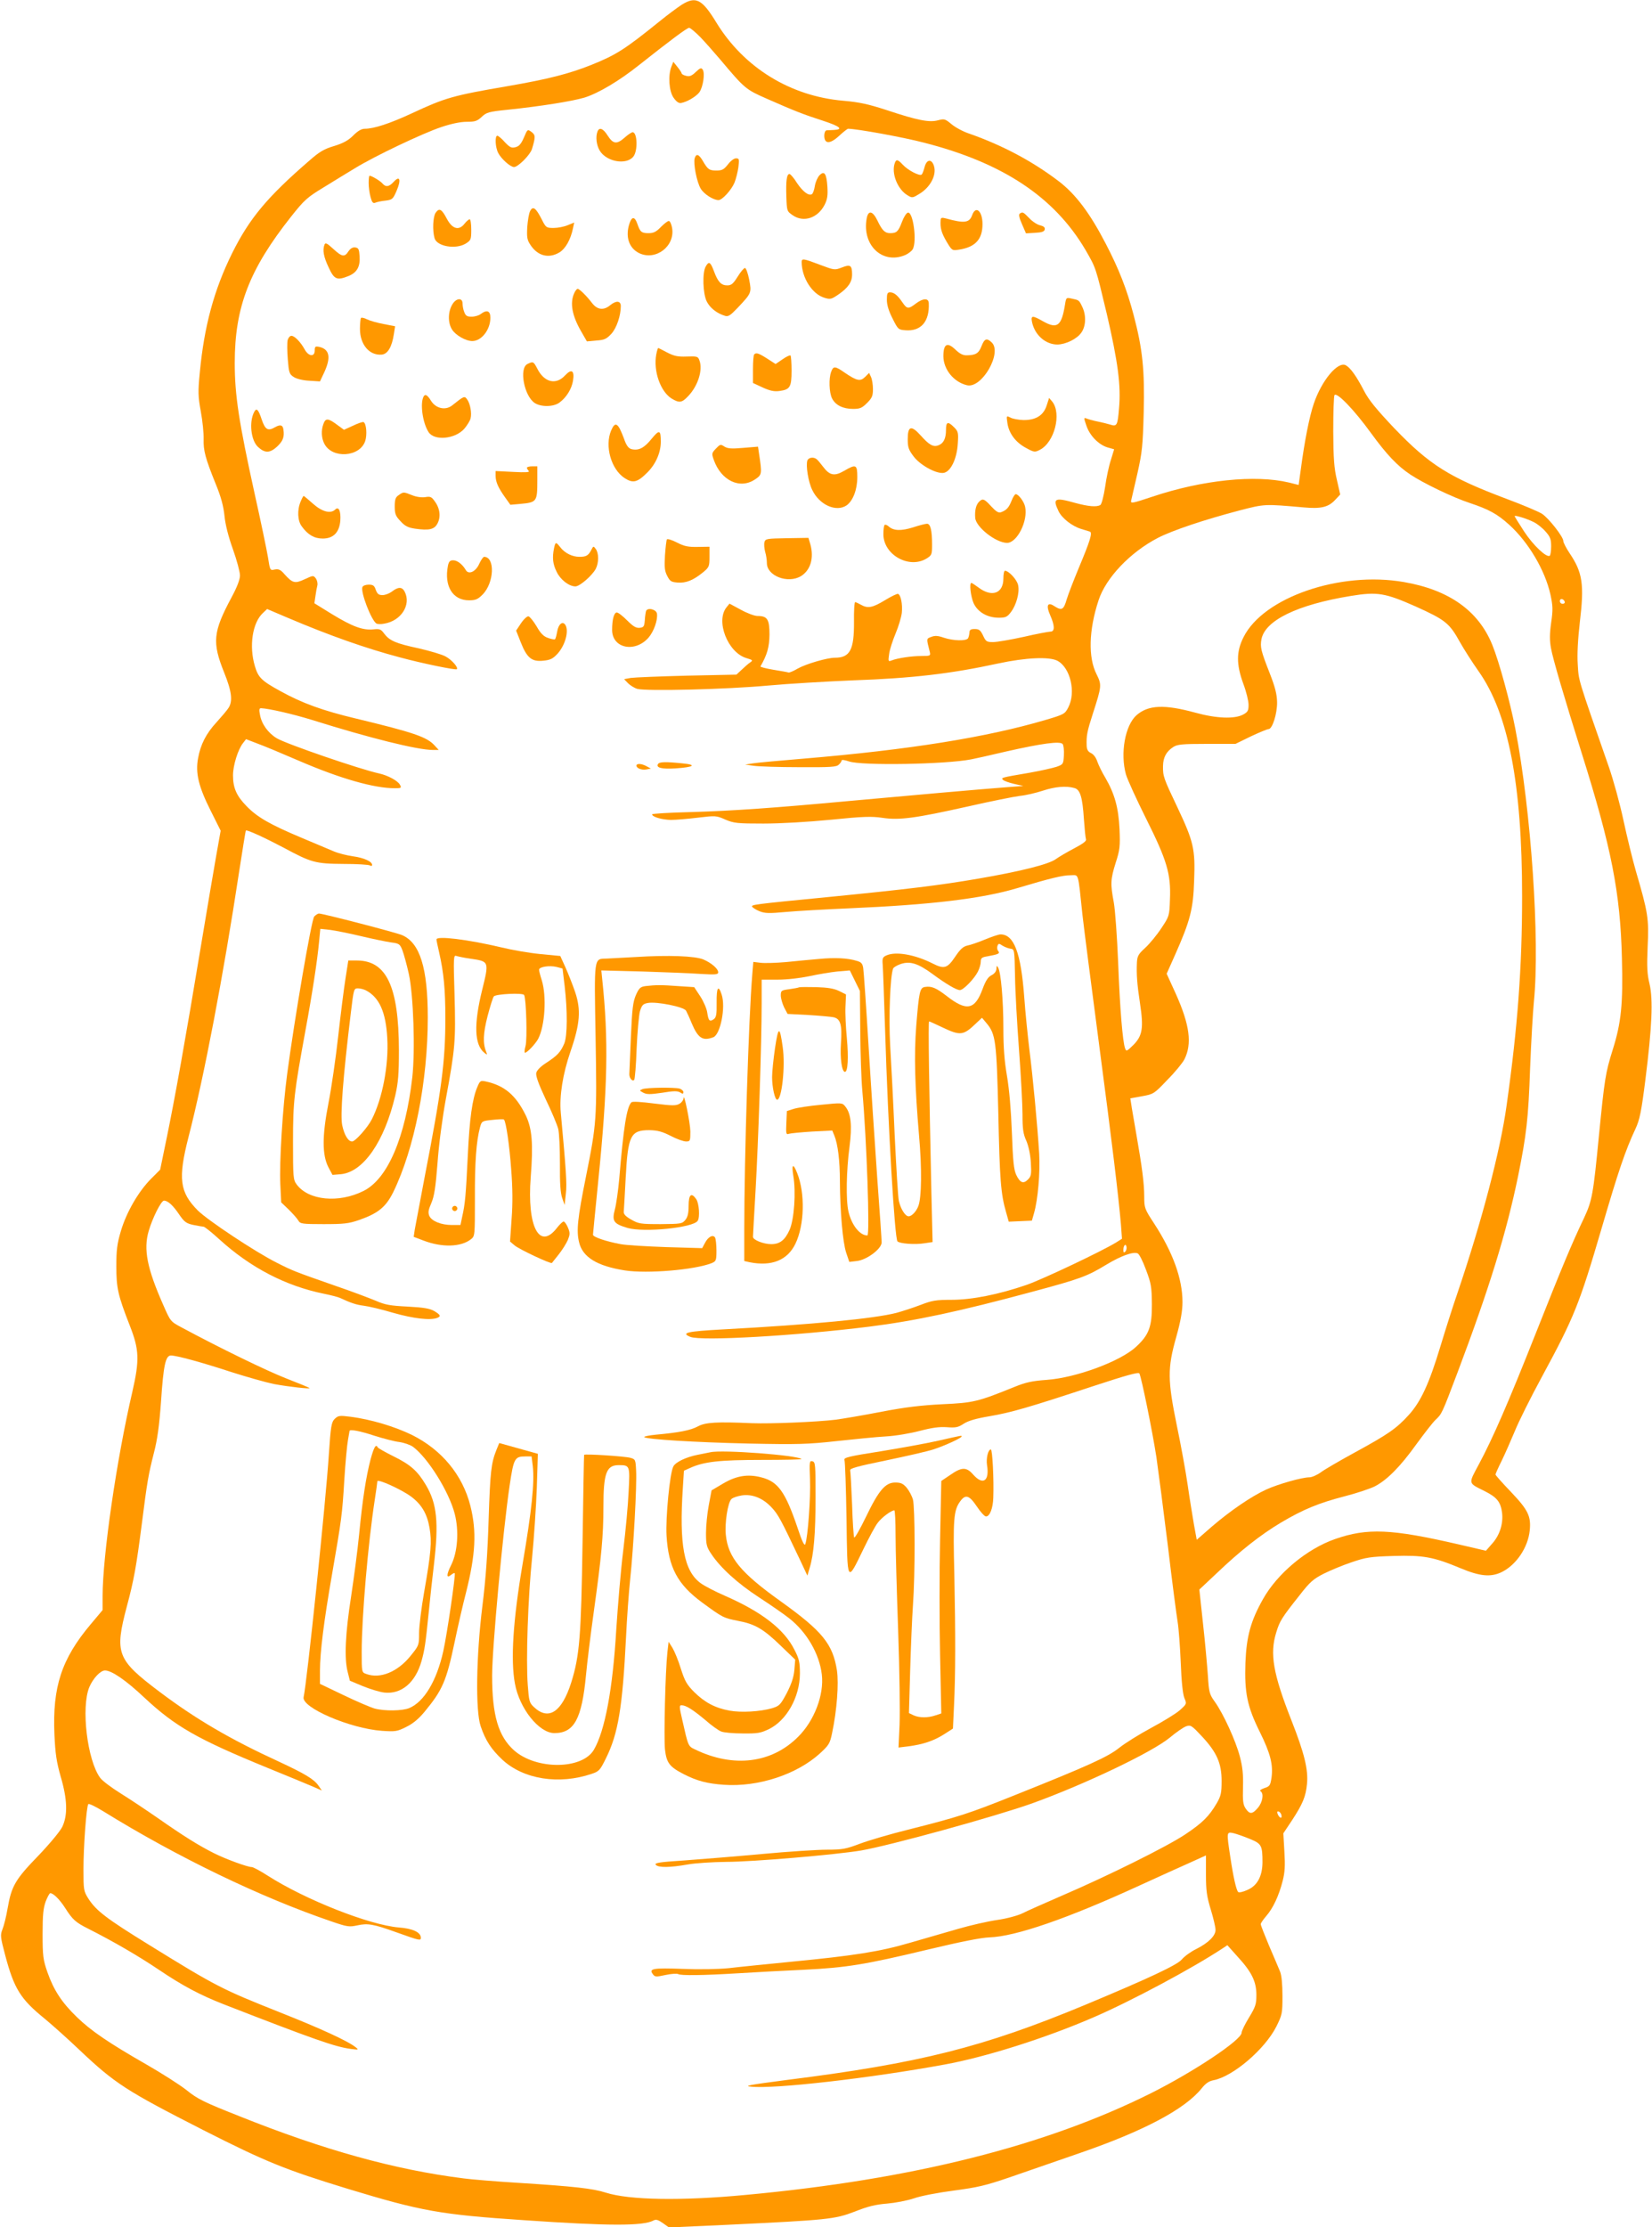 <?xml version="1.0" standalone="no"?>
<!DOCTYPE svg PUBLIC "-//W3C//DTD SVG 20010904//EN"
 "http://www.w3.org/TR/2001/REC-SVG-20010904/DTD/svg10.dtd">
<svg version="1.0" xmlns="http://www.w3.org/2000/svg"
 width="950pt" height="1280pt" viewBox="0 0 950 1280"
 preserveAspectRatio="xMidYMid meet">
<g transform="translate(0,1280) scale(0.1,-0.1)"
fill="#ff9800" stroke="none">
<path d="M3919 12772 c-24 -16 -80 -57 -124 -93 -202 -163 -252 -195 -397
-253 -126 -50 -246 -81 -478 -121 -316 -54 -360 -67 -551 -156 -127 -59 -219
-89 -271 -89 -19 0 -40 -12 -67 -39 -28 -28 -57 -44 -109 -60 -58 -17 -85 -33
-143 -84 -243 -210 -345 -333 -444 -532 -104 -210 -161 -420 -186 -686 -11
-111 -10 -137 6 -225 10 -54 17 -125 16 -157 -2 -66 10 -111 69 -257 31 -75
45 -128 51 -185 5 -51 23 -121 49 -193 22 -62 40 -129 40 -149 0 -23 -16 -66
-49 -127 -106 -198 -112 -257 -42 -431 44 -109 51 -166 24 -205 -9 -14 -40
-50 -68 -81 -60 -65 -92 -128 -106 -207 -16 -84 3 -163 72 -300 l58 -116 -25
-140 c-14 -78 -54 -316 -90 -531 -88 -531 -148 -864 -194 -1088 l-39 -189 -53
-53 c-73 -74 -141 -192 -173 -300 -22 -74 -26 -110 -26 -202 0 -125 9 -166 77
-340 55 -140 57 -198 15 -382 -91 -390 -171 -943 -171 -1175 l0 -79 -68 -81
c-168 -199 -221 -361 -209 -634 5 -111 12 -157 36 -242 39 -132 41 -222 9
-289 -13 -26 -72 -97 -138 -166 -132 -136 -154 -174 -176 -301 -8 -48 -22
-103 -30 -122 -13 -33 -12 -43 16 -149 51 -192 88 -252 228 -365 42 -35 131
-114 197 -177 207 -196 270 -236 715 -463 363 -184 471 -227 830 -337 425
-129 533 -148 1010 -180 493 -34 688 -34 748 -2 14 8 27 4 54 -15 l35 -25 329
15 c586 28 624 32 739 76 75 30 121 41 185 46 47 4 116 17 155 30 39 14 138
33 230 45 136 18 183 29 315 74 85 30 268 92 405 140 372 128 608 253 705 373
23 29 42 42 68 47 112 21 296 178 362 309 33 67 35 75 35 175 0 68 -5 119 -14
141 -8 19 -36 86 -63 148 -26 62 -48 118 -48 124 0 6 14 26 31 46 39 44 73
116 95 202 13 51 15 88 10 169 l-6 105 50 75 c62 95 79 136 86 209 8 82 -15
176 -89 364 -106 269 -126 384 -88 506 20 66 31 84 135 215 59 76 79 93 138
123 38 19 110 49 161 66 82 28 107 32 240 36 172 5 229 -5 385 -70 112 -47
174 -53 237 -23 84 41 152 141 162 240 8 81 -9 117 -108 221 -49 51 -89 96
-89 100 0 4 16 40 35 78 19 39 53 116 76 171 22 55 92 195 155 311 188 347
216 418 344 854 97 331 136 447 196 575 23 50 33 97 56 280 38 302 45 460 24
550 -14 57 -16 98 -11 215 8 160 2 196 -68 435 -19 66 -51 197 -71 290 -20 94
-58 233 -85 310 -181 519 -172 490 -178 587 -4 60 1 146 12 242 26 218 16 286
-59 397 -20 30 -36 61 -36 70 0 24 -83 130 -122 156 -18 12 -110 51 -204 86
-330 124 -443 195 -645 405 -104 110 -147 162 -175 216 -44 85 -78 132 -105
147 -46 24 -139 -88 -184 -221 -25 -74 -53 -213 -75 -381 l-12 -86 -56 14
c-193 46 -497 15 -784 -81 -120 -40 -127 -41 -123 -22 3 12 19 82 36 156 27
121 31 157 36 350 6 244 -6 363 -58 560 -39 148 -85 265 -160 409 -90 174
-172 284 -270 359 -151 115 -322 206 -512 273 -38 12 -85 38 -106 56 -36 30
-41 31 -76 22 -50 -14 -118 -1 -295 58 -108 35 -158 46 -250 54 -304 26 -570
189 -729 447 -84 138 -119 156 -202 104z m107 -184 c28 -29 79 -87 114 -128
143 -170 148 -174 271 -228 159 -70 210 -90 322 -126 98 -32 119 -50 62 -53
-16 -1 -36 -2 -42 -2 -7 -1 -13 -14 -13 -30 0 -50 33 -50 85 -2 25 23 48 41
52 41 50 0 319 -49 437 -80 453 -116 749 -312 928 -616 61 -106 58 -97 123
-369 64 -276 82 -411 70 -543 -8 -97 -12 -105 -51 -92 -16 5 -49 13 -74 18
-25 5 -53 13 -62 17 -16 6 -16 4 -1 -40 19 -58 70 -110 121 -126 l39 -11 -19
-62 c-11 -33 -26 -103 -33 -155 -8 -52 -20 -98 -27 -103 -21 -13 -69 -9 -146
12 -117 33 -130 26 -95 -47 19 -41 78 -87 131 -103 20 -6 42 -13 49 -15 17 -5
2 -53 -63 -208 -29 -70 -61 -152 -70 -182 -17 -59 -28 -66 -70 -39 -40 27 -50
5 -25 -51 27 -61 28 -95 1 -95 -10 0 -80 -13 -153 -30 -74 -16 -153 -30 -176
-30 -37 0 -42 3 -58 38 -15 31 -23 37 -48 37 -23 0 -30 -5 -30 -20 -1 -11 -4
-26 -8 -33 -11 -17 -84 -15 -139 3 -34 12 -51 13 -72 5 -30 -11 -29 -8 -9 -87
5 -22 2 -23 -49 -23 -56 0 -137 -12 -172 -26 -18 -7 -19 -4 -13 37 3 25 20 77
37 118 17 40 33 94 36 119 5 50 -6 104 -22 109 -5 2 -40 -15 -76 -37 -71 -43
-98 -48 -138 -25 -14 8 -28 14 -32 15 -5 0 -8 -52 -7 -114 1 -161 -23 -206
-110 -206 -45 0 -167 -36 -213 -62 -24 -14 -47 -24 -53 -23 -5 2 -45 9 -88 16
-42 7 -76 16 -74 19 39 68 51 111 52 183 0 88 -12 107 -69 107 -17 0 -60 16
-96 36 l-65 35 -17 -21 c-64 -79 7 -260 114 -292 37 -11 39 -13 22 -25 -11 -7
-32 -26 -49 -42 l-30 -28 -285 -6 c-157 -4 -302 -10 -323 -13 l-38 -7 22 -23
c13 -13 37 -28 54 -33 52 -14 512 -3 750 19 121 11 342 24 490 30 341 12 563
38 835 97 158 34 293 40 340 16 75 -39 109 -182 63 -269 -19 -37 -24 -40 -129
-71 -342 -101 -787 -172 -1394 -223 -135 -11 -265 -23 -290 -27 l-45 -7 50 -7
c28 -4 145 -8 262 -8 180 -1 214 1 227 15 9 8 16 19 16 24 0 5 19 2 43 -6 71
-25 555 -17 702 12 17 3 107 23 200 45 208 47 311 61 326 43 5 -7 9 -36 7 -65
-3 -51 -4 -52 -43 -66 -22 -7 -92 -23 -155 -34 -163 -28 -165 -28 -152 -41 6
-6 34 -16 64 -23 l53 -12 -95 -7 c-135 -10 -598 -51 -915 -80 -421 -39 -661
-56 -902 -63 -123 -3 -223 -9 -223 -13 0 -15 58 -31 108 -32 29 0 99 6 156 13
101 12 105 12 157 -11 49 -21 69 -23 219 -23 98 0 255 9 388 22 186 19 235 20
296 11 98 -15 191 -2 491 65 132 30 267 57 300 61 33 3 92 17 132 30 70 23
134 29 182 15 33 -9 46 -54 54 -178 4 -56 9 -108 12 -116 4 -10 -16 -25 -67
-52 -40 -21 -88 -49 -106 -62 -40 -30 -204 -71 -449 -113 -221 -38 -411 -61
-858 -105 -440 -43 -447 -44 -439 -57 4 -5 22 -17 42 -25 30 -12 54 -13 151
-4 64 6 229 15 366 21 465 20 761 55 965 116 191 57 261 74 307 74 48 0 41 25
68 -230 9 -80 52 -413 95 -740 76 -575 111 -866 126 -1037 l6 -82 -33 -21
c-81 -50 -423 -212 -515 -244 -163 -56 -316 -86 -433 -86 -89 0 -112 -4 -179
-30 -42 -16 -104 -36 -137 -45 -129 -33 -479 -67 -998 -95 -206 -11 -244 -20
-187 -43 62 -25 607 6 1030 59 263 33 520 88 935 200 276 74 317 89 427 156
83 50 153 76 180 65 9 -3 30 -45 48 -94 30 -79 33 -99 34 -198 1 -130 -17
-177 -91 -245 -90 -84 -346 -178 -513 -190 -84 -6 -121 -14 -185 -40 -212 -86
-238 -92 -415 -100 -122 -6 -214 -17 -350 -43 -102 -20 -221 -40 -265 -46
-108 -13 -370 -24 -480 -20 -204 9 -268 5 -311 -18 -42 -23 -110 -36 -242 -48
-40 -4 -70 -10 -67 -14 14 -13 292 -30 600 -37 286 -6 340 -4 505 14 102 11
230 24 285 27 56 3 142 18 195 32 69 18 111 24 155 21 51 -4 65 -1 97 20 26
17 71 30 148 43 123 21 222 49 600 174 186 61 257 81 262 72 12 -22 76 -338
98 -481 11 -77 41 -307 66 -510 24 -204 50 -400 56 -436 6 -36 14 -141 18
-235 4 -110 12 -182 21 -204 14 -33 14 -33 -27 -70 -23 -20 -97 -65 -164 -101
-67 -36 -149 -87 -183 -114 -66 -53 -179 -104 -607 -275 -260 -104 -318 -123
-608 -196 -101 -25 -224 -61 -275 -80 -82 -31 -102 -35 -192 -35 -55 0 -224
-11 -375 -25 -151 -14 -353 -30 -447 -37 -141 -9 -171 -14 -162 -25 15 -17 83
-16 184 2 44 8 143 14 223 15 150 0 627 41 772 65 169 29 778 197 985 271 305
110 692 295 792 378 37 31 79 60 94 65 26 9 32 5 90 -57 86 -92 114 -155 114
-257 0 -70 -4 -86 -28 -128 -44 -75 -82 -113 -181 -179 -103 -69 -441 -237
-711 -353 -99 -43 -201 -88 -226 -101 -27 -13 -89 -30 -145 -38 -55 -8 -155
-31 -224 -51 -69 -20 -193 -56 -277 -80 -174 -51 -321 -74 -683 -109 -140 -14
-302 -30 -360 -37 -63 -6 -169 -8 -265 -4 -169 6 -195 2 -171 -30 12 -17 18
-17 74 -5 33 7 65 9 72 5 15 -9 139 -8 350 5 96 6 265 15 375 20 241 12 348
29 711 116 189 45 303 68 354 70 150 5 449 108 865 299 105 48 233 106 285
129 l95 43 0 -111 c0 -92 5 -126 28 -201 15 -49 27 -101 27 -116 0 -34 -40
-74 -111 -110 -31 -15 -68 -42 -83 -60 -27 -32 -189 -108 -556 -261 -585 -243
-948 -335 -1720 -432 -214 -28 -246 -34 -200 -38 135 -14 680 48 1111 127 237
43 581 152 854 270 219 94 575 285 746 398 l27 18 60 -67 c80 -87 107 -142
107 -219 0 -53 -5 -68 -42 -129 -24 -39 -43 -78 -43 -88 0 -41 -273 -223 -520
-347 -609 -304 -1373 -496 -2331 -585 -369 -35 -671 -30 -805 13 -75 24 -183
36 -499 56 -132 8 -276 20 -320 26 -396 50 -803 163 -1290 358 -202 80 -239
98 -302 149 -39 31 -143 97 -230 147 -215 123 -320 194 -401 273 -87 84 -133
155 -169 257 -25 72 -28 93 -28 220 0 112 4 149 18 188 10 26 22 47 26 47 18
0 54 -36 85 -84 43 -68 61 -84 133 -120 150 -76 289 -157 408 -237 135 -91
235 -144 370 -197 522 -203 642 -245 732 -257 45 -6 47 -5 29 9 -44 36 -206
110 -436 201 -334 133 -363 147 -753 388 -245 151 -304 196 -349 266 -27 43
-28 50 -28 169 0 132 17 362 28 374 4 4 41 -14 82 -39 430 -266 909 -497 1318
-636 90 -31 101 -32 147 -22 59 13 92 8 225 -40 134 -48 140 -49 140 -31 0 31
-46 53 -127 59 -168 14 -537 159 -754 298 -42 27 -83 49 -91 49 -25 0 -150 46
-216 79 -90 45 -179 101 -322 201 -69 48 -167 113 -217 144 -51 32 -104 71
-117 89 -74 100 -111 405 -62 522 22 51 64 95 90 95 38 0 121 -57 226 -156
179 -167 306 -239 709 -404 119 -48 238 -98 264 -109 l48 -21 -21 30 c-26 36
-78 67 -224 135 -281 129 -478 244 -688 402 -247 186 -260 221 -188 493 40
149 54 228 85 468 32 252 38 285 70 412 20 76 31 157 41 295 14 209 26 265 57
265 33 0 176 -39 347 -95 91 -29 201 -60 245 -69 87 -16 213 -30 205 -23 -3 3
-64 28 -136 56 -112 44 -376 172 -601 293 -62 33 -63 34 -104 128 -93 210
-115 320 -84 425 22 76 72 175 88 175 22 0 52 -27 87 -79 30 -44 41 -52 83
-61 26 -5 53 -10 58 -10 6 0 46 -32 90 -72 179 -163 381 -268 601 -313 40 -8
82 -19 93 -24 62 -29 95 -40 137 -45 26 -3 103 -21 170 -41 116 -33 212 -44
252 -29 23 9 20 17 -16 39 -26 15 -60 21 -153 26 -101 5 -130 10 -185 34 -36
15 -139 54 -230 85 -237 83 -243 85 -338 133 -122 61 -398 244 -455 301 -104
105 -114 183 -53 421 90 348 201 931 291 1524 20 129 37 236 39 238 6 6 112
-43 216 -98 160 -86 183 -93 345 -94 77 0 146 -4 153 -9 6 -4 12 -3 12 3 0 20
-46 41 -111 50 -35 5 -82 17 -104 26 -22 9 -107 45 -190 80 -181 76 -255 118
-317 182 -58 59 -78 105 -78 177 0 58 29 150 58 186 l17 22 65 -25 c36 -13
144 -58 241 -100 237 -102 430 -157 550 -157 37 0 39 2 29 20 -12 23 -70 54
-120 65 -107 23 -530 168 -588 202 -50 30 -88 82 -97 136 -6 28 -4 37 6 37 46
-2 185 -34 295 -68 328 -103 605 -172 693 -172 l34 0 -24 26 c-44 49 -122 75
-454 155 -189 45 -308 88 -434 158 -108 59 -126 78 -145 142 -35 116 -14 251
46 306 l24 23 120 -51 c238 -101 447 -175 644 -227 129 -35 321 -74 327 -68
10 10 -29 54 -64 73 -21 12 -91 32 -155 47 -132 28 -168 44 -199 85 -18 25
-26 28 -62 24 -61 -6 -120 16 -237 87 l-102 63 6 41 c3 23 8 50 11 61 3 11 -1
29 -8 40 -15 19 -15 19 -65 -4 -56 -26 -69 -23 -116 29 -22 26 -33 31 -56 27
-27 -6 -27 -6 -39 71 -7 42 -41 205 -76 362 -91 413 -115 568 -115 754 0 321
84 538 324 841 76 96 93 111 187 168 57 35 138 85 180 110 112 69 390 201 495
236 59 20 112 31 148 31 48 0 60 4 86 28 27 26 40 30 147 41 192 20 373 49
444 70 80 25 200 96 314 187 182 144 276 214 288 214 7 0 35 -24 63 -52z
m3859 -2278 c88 -121 151 -188 225 -237 75 -50 245 -132 343 -164 110 -37 156
-62 225 -124 111 -100 207 -262 238 -402 14 -65 15 -87 4 -162 -9 -65 -9 -101
-1 -146 12 -65 75 -279 177 -604 171 -543 222 -803 231 -1178 7 -263 -4 -371
-53 -526 -42 -134 -47 -169 -79 -492 -33 -340 -39 -374 -86 -475 -68 -142
-125 -278 -276 -659 -160 -404 -248 -606 -329 -757 -61 -114 -63 -105 33 -153
72 -36 93 -63 101 -126 7 -63 -14 -128 -57 -176 l-36 -41 -155 36 c-389 90
-527 96 -713 31 -161 -56 -331 -197 -414 -345 -71 -126 -95 -215 -101 -365 -6
-173 10 -252 83 -399 61 -123 77 -188 67 -262 -7 -45 -10 -50 -41 -60 -20 -7
-29 -14 -22 -18 20 -13 12 -63 -15 -95 -32 -38 -48 -39 -71 -4 -15 22 -17 45
-15 123 2 71 -2 115 -18 175 -23 89 -94 245 -144 315 -31 43 -34 54 -40 151
-4 57 -16 192 -28 299 l-21 195 98 92 c135 129 253 222 370 292 130 77 218
113 368 152 67 17 144 43 171 56 71 36 147 112 241 243 46 63 95 126 110 140
36 34 36 32 127 273 184 488 281 803 348 1128 48 237 59 329 69 619 6 151 16
325 22 385 35 349 -16 1097 -107 1567 -29 151 -93 385 -132 481 -79 196 -248
317 -509 362 -367 64 -808 -88 -922 -317 -42 -83 -42 -156 -1 -268 17 -45 30
-99 30 -120 0 -34 -4 -42 -32 -57 -50 -26 -153 -22 -273 11 -179 49 -271 45
-339 -14 -66 -58 -95 -219 -61 -341 9 -30 61 -144 116 -254 120 -240 143 -317
137 -463 -3 -96 -4 -98 -50 -167 -25 -38 -67 -89 -92 -112 -40 -36 -46 -48
-48 -85 -3 -68 1 -125 18 -236 21 -140 14 -184 -38 -237 -38 -37 -41 -39 -48
-20 -14 38 -30 229 -40 495 -6 146 -17 300 -25 344 -20 107 -19 132 11 228 24
74 26 94 22 193 -6 124 -28 203 -82 296 -19 31 -39 73 -46 93 -7 22 -22 42
-36 48 -17 8 -24 20 -25 42 -2 59 2 81 36 186 51 158 51 164 21 225 -49 96
-45 253 11 424 42 130 182 277 342 360 84 43 265 104 471 158 144 37 140 37
367 17 98 -9 141 1 179 41 l31 33 -19 84 c-16 67 -20 122 -21 278 0 108 3 202
7 209 13 20 114 -85 211 -219z m936 -511 c20 -10 50 -34 67 -54 27 -30 32 -44
32 -85 0 -27 -4 -51 -8 -54 -19 -12 -95 60 -147 139 -30 46 -55 86 -55 89 0 7
72 -15 111 -35z m-681 -484 c173 -78 195 -96 256 -206 23 -41 71 -116 107
-167 171 -242 250 -647 250 -1292 0 -409 -25 -748 -89 -1202 -36 -262 -145
-674 -284 -1083 -23 -66 -66 -201 -96 -300 -66 -219 -114 -321 -183 -397 -71
-78 -119 -111 -306 -213 -88 -48 -178 -100 -199 -116 -22 -16 -52 -29 -66 -29
-42 0 -177 -38 -248 -70 -87 -40 -208 -123 -314 -214 l-86 -75 -16 87 c-8 48
-25 150 -36 227 -11 77 -39 230 -62 340 -54 264 -55 331 -4 511 26 93 36 151
36 201 0 134 -55 286 -164 453 -53 81 -56 88 -56 152 0 77 -12 168 -46 363
-13 77 -27 154 -29 171 l-5 32 67 12 c67 12 70 14 146 94 44 44 88 98 98 118
45 89 31 198 -50 378 l-52 114 49 110 c86 194 104 261 109 426 7 181 -3 223
-96 420 -80 168 -84 179 -83 238 1 50 19 83 59 109 23 15 51 18 193 18 l165 0
88 43 c49 23 95 42 102 42 22 0 50 89 49 155 -1 45 -11 86 -42 165 -51 130
-56 151 -48 196 21 109 207 199 513 249 153 25 197 18 373 -60z m858 27 c2 -7
-3 -12 -12 -12 -9 0 -16 7 -16 16 0 17 22 14 28 -4z m-2527 -3735 c-8 -8 -11
-5 -11 9 0 27 14 41 18 19 2 -9 -1 -22 -7 -28z m896 -3232 c9 -25 -4 -29 -17
-6 -7 15 -7 21 0 21 6 0 13 -7 17 -15z m-180 -143 c68 -28 73 -37 73 -136 -1
-79 -30 -133 -86 -157 -25 -12 -50 -17 -54 -12 -11 12 -28 87 -45 201 -22 146
-22 145 18 137 17 -4 60 -19 94 -33z"/>
<path d="M3861 12417 c-20 -51 -14 -140 12 -178 16 -23 30 -33 43 -31 35 6 87
37 106 62 21 30 33 109 19 130 -8 12 -15 10 -40 -14 -23 -22 -35 -27 -55 -22
-14 3 -26 10 -26 14 0 4 -11 21 -24 37 l-24 30 -11 -28z"/>
<path d="M3013 12010 c-16 -37 -28 -51 -49 -56 -23 -6 -32 -1 -61 29 -18 21
-38 37 -43 37 -15 0 -12 -67 5 -99 17 -34 70 -81 91 -81 23 0 92 69 103 103
21 70 21 81 -3 99 -22 16 -23 16 -43 -32z"/>
<path d="M3436 12044 c-12 -30 -6 -79 13 -110 39 -64 153 -84 193 -34 27 33
23 140 -4 140 -6 0 -26 -13 -45 -30 -46 -41 -67 -38 -98 10 -26 42 -49 51 -59
24z"/>
<path d="M3995 11891 c-9 -30 12 -139 35 -176 19 -31 72 -65 102 -65 21 0 75
59 92 101 8 20 18 59 22 87 6 48 5 52 -14 52 -11 0 -31 -15 -46 -35 -23 -29
-33 -35 -66 -35 -42 0 -50 6 -80 58 -22 36 -36 41 -45 13z"/>
<path d="M5146 11864 c-22 -58 15 -153 74 -187 26 -16 29 -15 72 12 58 37 93
103 80 153 -12 46 -43 45 -55 -2 -5 -19 -12 -39 -17 -43 -10 -11 -79 24 -109
57 -28 30 -37 32 -45 10z"/>
<path d="M4713 11793 c-11 -11 -23 -38 -27 -61 -3 -22 -11 -44 -17 -48 -19
-11 -53 15 -87 66 -17 28 -37 50 -42 50 -16 0 -21 -39 -18 -130 3 -84 3 -84
38 -108 62 -42 143 -15 182 61 16 32 19 54 16 104 -5 75 -17 94 -45 66z"/>
<path d="M2120 11748 c0 -24 5 -60 11 -81 8 -30 14 -37 27 -32 9 4 36 10 59
12 39 5 43 9 63 55 28 64 20 92 -15 54 -27 -30 -47 -33 -66 -10 -12 14 -61 44
-74 44 -3 0 -5 -19 -5 -42z"/>
<path d="M3049 11588 c-7 -12 -14 -54 -17 -93 -3 -61 -1 -74 20 -105 42 -62
105 -77 166 -40 34 21 64 74 77 138 l7 33 -37 -15 c-21 -9 -57 -16 -81 -16
-42 0 -45 2 -68 48 -34 67 -51 80 -67 50z"/>
<path d="M2505 11577 c-15 -22 -19 -101 -6 -146 13 -47 121 -66 179 -31 30 19
32 23 32 80 0 33 -4 60 -9 60 -5 0 -19 -12 -30 -26 -32 -41 -70 -30 -101 28
-30 57 -44 65 -65 35z"/>
<path d="M5591 11565 c-16 -46 -44 -50 -153 -20 -23 6 -28 4 -29 -11 -3 -45 5
-72 34 -122 31 -52 33 -53 70 -47 95 14 137 59 137 147 0 74 -38 109 -59 53z"/>
<path d="M4984 11545 c-28 -153 89 -266 221 -211 18 8 38 23 44 34 25 46 2
216 -28 210 -9 -2 -24 -26 -34 -53 -21 -55 -30 -65 -68 -65 -30 0 -46 15 -74
74 -27 55 -52 59 -61 11z"/>
<path d="M5864 11572 c-7 -5 -3 -24 13 -60 l23 -53 52 3 c40 2 54 7 56 20 2
11 -6 18 -26 23 -16 3 -44 21 -62 40 -36 37 -39 39 -56 27z"/>
<path d="M3621 11519 c-27 -77 -5 -145 55 -174 95 -45 207 40 189 145 -4 22
-12 40 -19 40 -7 0 -27 -16 -46 -35 -27 -28 -42 -35 -71 -35 -40 0 -48 7 -64
54 -14 41 -31 43 -44 5z"/>
<path d="M1866 11394 c-12 -32 -5 -70 24 -131 32 -70 48 -76 115 -49 48 20 67
54 63 113 -3 41 -6 48 -25 51 -14 2 -27 -5 -39 -22 -22 -35 -37 -33 -88 14
-36 33 -45 37 -50 24z"/>
<path d="M4610 11295 c0 -90 60 -185 130 -206 35 -11 41 -9 82 19 55 38 78 71
78 114 0 54 -10 60 -58 41 -42 -16 -43 -16 -126 15 -94 36 -106 38 -106 17z"/>
<path d="M4058 11268 c-20 -36 -16 -156 6 -200 18 -37 58 -69 105 -83 19 -6
31 2 73 46 80 85 81 86 66 163 -7 36 -18 66 -24 66 -6 0 -25 -22 -42 -50 -26
-41 -36 -50 -60 -50 -35 0 -54 20 -77 83 -20 53 -29 57 -47 25z"/>
<path d="M3302 11115 c-26 -57 -12 -131 42 -223 l31 -54 54 5 c47 3 59 9 87
39 30 33 54 104 54 159 0 31 -27 33 -61 5 -37 -31 -74 -27 -104 12 -31 41 -73
82 -83 82 -5 0 -14 -11 -20 -25z"/>
<path d="M5100 11077 c0 -30 11 -65 33 -108 31 -62 33 -64 74 -67 90 -7 139
51 134 156 -1 30 -33 29 -75 -3 -42 -32 -50 -32 -77 8 -28 41 -48 57 -71 57
-15 0 -18 -8 -18 -43z"/>
<path d="M6125 11053 c-20 -126 -44 -146 -126 -100 -63 36 -72 35 -64 -5 16
-74 78 -128 146 -128 48 1 112 32 137 68 27 37 29 100 6 148 -19 40 -19 39
-61 48 -31 7 -32 6 -38 -31z"/>
<path d="M2604 11055 c-28 -42 -30 -108 -5 -148 20 -33 79 -67 117 -67 53 0
104 65 104 134 0 40 -20 48 -56 21 -10 -8 -34 -15 -52 -15 -26 0 -34 5 -42 26
-6 14 -10 36 -10 50 0 33 -34 32 -56 -1z"/>
<path d="M2076 10973 c-3 -4 -6 -32 -6 -63 0 -90 54 -154 125 -148 35 3 59 45
70 118 l7 45 -67 13 c-37 7 -79 19 -95 27 -15 8 -30 11 -34 8z"/>
<path d="M1654 10845 c-3 -14 -3 -63 1 -110 6 -76 9 -85 33 -101 16 -11 53
-20 89 -22 l63 -4 25 53 c39 85 30 131 -27 145 -25 5 -28 3 -28 -20 0 -39 -36
-35 -58 6 -23 42 -58 78 -76 78 -9 0 -18 -11 -22 -25z"/>
<path d="M5644 10810 c-16 -41 -33 -51 -84 -52 -22 -1 -41 9 -66 33 -47 45
-69 33 -69 -39 1 -76 60 -148 136 -166 86 -20 205 189 141 247 -28 26 -41 21
-58 -23z"/>
<path d="M3774 10764 c-18 -96 24 -215 89 -255 44 -26 58 -24 94 14 57 59 86
152 65 206 -8 23 -13 24 -73 22 -52 -2 -73 3 -112 23 -26 14 -50 26 -52 26 -2
0 -7 -16 -11 -36z"/>
<path d="M4337 10763 c-4 -3 -7 -42 -7 -85 l0 -79 56 -26 c42 -19 66 -24 96
-20 61 8 70 22 70 117 0 45 -3 84 -6 87 -3 3 -24 -6 -46 -22 l-40 -27 -48 31
c-50 32 -64 36 -75 24z"/>
<path d="M3033 10708 c-49 -24 -19 -184 42 -224 37 -24 109 -23 143 3 39 29
69 77 77 124 10 60 -8 72 -46 31 -52 -56 -119 -40 -159 39 -22 42 -24 43 -57
27z"/>
<path d="M4780 10664 c-15 -38 -12 -121 5 -154 20 -39 63 -60 121 -60 39 0 51
5 80 34 29 29 34 41 34 80 0 25 -5 56 -11 69 l-11 24 -23 -23 c-28 -28 -48
-23 -120 26 -53 37 -63 37 -75 4z"/>
<path d="M2437 10523 c-23 -38 -7 -154 28 -207 34 -51 153 -39 205 20 16 19
33 46 36 59 8 31 -2 86 -20 110 -15 21 -18 19 -86 -35 -38 -30 -93 -18 -121
26 -20 33 -33 41 -42 27z"/>
<path d="M6019 10470 c-18 -57 -62 -85 -134 -84 -28 1 -62 7 -74 14 -24 12
-24 12 -18 -30 8 -59 46 -111 105 -143 49 -27 53 -27 82 -12 84 43 126 208 71
277 l-18 21 -14 -43z"/>
<path d="M1462 10433 c-31 -58 -19 -163 21 -201 40 -37 68 -37 110 1 34 32 43
55 37 97 -3 28 -18 32 -48 15 -41 -24 -57 -15 -77 44 -19 58 -30 69 -43 44z"/>
<path d="M1860 10364 c-14 -37 -12 -81 5 -114 45 -88 204 -77 235 15 12 36 7
100 -9 109 -4 3 -31 -6 -60 -20 l-53 -24 -41 30 c-50 37 -65 38 -77 4z"/>
<path d="M5440 10329 c0 -49 -14 -77 -43 -88 -30 -12 -54 2 -103 57 -54 60
-74 54 -74 -22 0 -46 5 -61 33 -98 37 -50 127 -100 171 -96 42 4 79 80 84 170
4 61 2 69 -21 92 -36 36 -47 33 -47 -15z"/>
<path d="M3514 10325 c-37 -89 0 -221 77 -272 49 -32 74 -26 132 32 48 48 77
114 77 176 0 69 -8 72 -53 17 -43 -53 -74 -69 -116 -59 -17 5 -29 20 -43 61
-34 91 -50 101 -74 45z"/>
<path d="M4117 10222 c-24 -25 -25 -29 -13 -63 42 -121 151 -173 238 -114 40
27 41 29 22 154 l-5 34 -86 -7 c-67 -6 -89 -4 -108 8 -21 14 -24 13 -48 -12z"/>
<path d="M4643 10154 c-10 -28 5 -124 28 -170 41 -86 138 -129 198 -88 36 26
61 90 61 162 0 73 -7 76 -76 36 -55 -32 -83 -27 -121 24 -15 20 -32 40 -38 44
-17 13 -45 9 -52 -8z"/>
<path d="M3030 10112 c0 -4 5 -13 11 -19 7 -7 -20 -9 -90 -5 l-101 5 0 -29 c1
-35 15 -67 55 -123 l30 -42 56 5 c97 9 99 12 99 139 l0 77 -30 0 c-16 0 -30
-4 -30 -8z"/>
<path d="M2292 9954 c-18 -12 -22 -25 -22 -65 0 -42 5 -55 33 -84 25 -28 43
-37 82 -43 83 -12 113 -5 131 30 20 38 14 87 -16 127 -18 26 -25 29 -55 24
-21 -3 -50 1 -75 11 -50 20 -50 20 -78 0z"/>
<path d="M5817 9922 c-16 -40 -29 -54 -61 -66 -14 -5 -28 4 -56 34 -41 45 -50
48 -73 23 -15 -18 -22 -48 -19 -89 4 -53 118 -143 183 -144 58 0 122 127 104
208 -6 29 -38 72 -54 72 -5 0 -16 -17 -24 -38z"/>
<path d="M1729 9918 c-21 -49 -18 -112 7 -144 35 -48 72 -69 120 -69 61 0 95
35 101 102 4 55 -9 85 -29 65 -26 -26 -75 -14 -128 33 -28 25 -52 45 -54 45
-2 0 -10 -15 -17 -32z"/>
<path d="M5087 9783 c-4 -3 -7 -27 -7 -53 0 -118 147 -201 248 -140 30 19 32
23 32 79 0 82 -9 121 -29 121 -9 0 -45 -9 -81 -21 -68 -21 -112 -20 -140 6 -9
8 -20 12 -23 8z"/>
<path d="M3835 9700 c-3 -5 -8 -47 -11 -92 -4 -68 -2 -89 13 -118 16 -31 23
-35 60 -38 48 -4 91 14 146 59 35 29 37 34 37 89 l0 58 -67 -1 c-56 -1 -77 3
-120 25 -29 15 -55 23 -58 18z"/>
<path d="M4396 9684 c-3 -11 -1 -36 4 -55 6 -19 10 -48 10 -65 0 -74 121 -120
196 -75 55 34 76 104 54 183 l-11 37 -124 -2 c-116 -2 -124 -3 -129 -23z"/>
<path d="M3186 9649 c-11 -54 -7 -91 15 -135 21 -45 71 -84 108 -84 25 0 96
62 117 101 18 35 18 90 0 114 -13 18 -14 18 -26 -6 -17 -32 -29 -39 -68 -39
-41 0 -84 21 -110 55 -25 32 -28 32 -36 -6z"/>
<path d="M2756 9560 c-20 -46 -62 -65 -78 -35 -19 32 -48 55 -72 55 -18 0 -25
-7 -30 -31 -23 -117 27 -199 121 -199 38 0 51 6 78 33 67 67 73 216 9 217 -5
0 -18 -18 -28 -40z"/>
<path d="M5770 9475 c0 -86 -67 -110 -145 -50 -19 14 -36 25 -39 25 -13 0 -4
-78 13 -117 24 -51 79 -83 145 -83 39 0 48 4 70 33 30 40 50 110 41 153 -5 31
-54 84 -76 84 -5 0 -9 -20 -9 -45z"/>
<path d="M2084 9426 c-11 -29 50 -188 80 -209 6 -4 27 -5 46 -1 97 16 156 109
117 184 -15 29 -38 28 -75 -1 -14 -10 -37 -19 -52 -19 -22 0 -30 6 -39 30 -8
25 -16 30 -41 30 -17 0 -33 -6 -36 -14z"/>
<path d="M3715 9288 c-2 -7 -6 -31 -7 -53 -3 -35 -6 -40 -29 -43 -21 -2 -37 7
-72 42 -25 25 -51 46 -60 46 -16 0 -27 -40 -27 -100 0 -106 131 -133 209 -45
31 36 54 101 49 138 -3 25 -55 38 -63 15z"/>
<path d="M2996 9218 l-28 -42 27 -68 c35 -89 63 -112 129 -105 41 4 55 11 82
40 44 48 67 131 45 166 -16 24 -40 4 -47 -39 -4 -22 -9 -42 -13 -44 -3 -2 -21
1 -40 8 -24 8 -42 25 -65 66 -18 30 -39 56 -47 58 -8 1 -27 -16 -43 -40z"/>
<path d="M3784 8409 c-13 -21 22 -30 99 -25 108 7 127 21 41 29 -98 10 -132 9
-140 -4z"/>
<path d="M3660 8400 c0 -15 30 -27 57 -22 l26 5 -24 13 c-28 16 -59 18 -59 4z"/>
<path d="M1807 7533 c-16 -18 -114 -591 -156 -908 -26 -196 -45 -502 -39 -632
l5 -103 44 -42 c24 -24 49 -52 55 -63 10 -18 22 -20 145 -20 114 0 144 3 202
23 112 39 156 75 199 162 121 249 198 636 198 1002 0 285 -45 430 -148 474
-35 15 -455 124 -478 124 -6 0 -18 -8 -27 -17z m269 -113 c67 -16 145 -32 173
-36 46 -6 51 -9 65 -45 8 -21 25 -82 37 -136 27 -125 37 -440 20 -594 -40
-347 -142 -584 -280 -653 -143 -72 -317 -55 -385 37 -20 27 -21 41 -21 245 0
233 6 281 71 637 40 216 69 406 79 514 l7 73 56 -6 c31 -4 111 -20 178 -36z"/>
<path d="M1987 7178 c-9 -57 -28 -206 -42 -332 -14 -126 -39 -299 -56 -385
-37 -189 -37 -299 0 -370 l23 -43 49 4 c129 13 250 188 312 452 17 75 21 122
21 261 -1 365 -71 515 -242 515 l-49 0 -16 -102z m116 -69 c78 -40 116 -125
124 -275 9 -156 -28 -348 -89 -467 -23 -46 -95 -127 -113 -127 -23 0 -45 37
-57 93 -12 57 4 273 50 650 16 133 17 137 40 137 13 0 33 -5 45 -11z"/>
<path d="M5665 7401 c-38 -16 -85 -32 -102 -35 -25 -6 -41 -21 -70 -64 -45
-67 -63 -73 -130 -39 -101 51 -212 71 -266 46 -21 -9 -24 -17 -21 -52 2 -23 8
-195 14 -382 17 -552 55 -1192 71 -1209 12 -13 101 -20 155 -11 l47 7 -7 286
c-13 599 -19 982 -13 982 3 0 38 -16 78 -35 101 -48 119 -46 190 22 l36 34 26
-31 c53 -63 58 -103 68 -520 8 -378 14 -462 45 -568 l15 -53 67 3 66 3 12 42
c23 79 36 235 30 343 -11 174 -36 436 -56 595 -10 83 -24 220 -30 305 -19 255
-59 361 -137 360 -10 0 -49 -13 -88 -29z m145 -53 c24 -3 24 -4 27 -158 1 -85
12 -276 23 -424 11 -148 20 -315 20 -371 0 -83 4 -112 22 -151 13 -31 23 -77
26 -125 4 -68 2 -79 -17 -98 -26 -26 -45 -19 -67 27 -14 30 -19 78 -25 242 -5
132 -15 248 -28 325 -15 87 -21 163 -21 275 0 162 -14 321 -30 349 -8 13 -9
13 -10 -6 0 -14 -10 -28 -27 -37 -21 -10 -35 -32 -53 -81 -44 -119 -92 -128
-206 -39 -61 47 -87 58 -125 52 -29 -4 -34 -26 -50 -223 -13 -168 -8 -350 16
-630 17 -190 15 -357 -4 -406 -12 -32 -38 -59 -56 -59 -19 0 -45 41 -56 88 -5
22 -15 192 -24 378 -8 186 -20 419 -26 516 -9 163 0 397 17 442 3 7 23 19 44
26 54 18 100 3 182 -57 77 -57 138 -93 158 -93 20 0 83 65 104 107 9 18 16 43
16 56 0 21 6 26 38 31 65 12 74 16 62 31 -6 7 -7 20 -4 29 6 15 9 15 28 2 13
-8 33 -16 46 -18z"/>
<path d="M2510 7401 c0 -6 7 -38 15 -73 27 -119 36 -213 36 -380 0 -250 -21
-408 -121 -923 -26 -137 -51 -269 -55 -292 l-6 -41 58 -22 c105 -40 214 -37
271 8 23 18 23 20 23 234 -1 209 8 329 29 408 10 37 11 38 71 44 34 4 64 5 67
2 12 -12 32 -149 42 -291 8 -101 9 -192 2 -280 l-9 -130 26 -22 c25 -22 210
-109 215 -101 1 1 19 24 39 49 20 25 43 62 52 82 13 33 14 41 1 72 -8 19 -19
35 -25 35 -5 0 -22 -16 -37 -35 -102 -134 -174 5 -152 290 15 191 8 280 -29
356 -57 116 -123 171 -230 194 -30 6 -33 4 -48 -32 -29 -68 -45 -181 -55 -397
-11 -224 -15 -273 -32 -348 l-10 -48 -49 0 c-62 0 -116 22 -130 52 -8 19 -6
34 11 73 17 39 25 90 36 230 7 104 28 261 48 370 54 291 57 334 50 594 -7 223
-6 234 11 227 10 -3 47 -11 83 -16 105 -15 105 -16 65 -178 -49 -198 -45 -316
12 -362 17 -14 18 -13 11 5 -20 49 -18 105 8 206 15 57 31 108 36 113 14 14
166 21 174 8 12 -20 19 -256 8 -294 -6 -21 -7 -38 -3 -38 13 0 61 52 76 80 39
75 49 243 21 335 -9 28 -16 55 -16 62 0 17 60 26 101 16 l34 -9 12 -100 c17
-144 16 -287 -2 -331 -21 -49 -39 -69 -102 -110 -32 -20 -55 -43 -59 -58 -4
-17 11 -60 54 -152 34 -70 66 -147 72 -170 6 -23 10 -113 10 -200 -1 -115 3
-169 13 -198 l14 -40 7 65 c7 57 1 137 -29 465 -9 94 11 223 56 353 55 159 61
239 26 342 -14 41 -39 104 -55 140 l-30 66 -114 11 c-62 6 -162 23 -223 38
-199 47 -375 68 -375 46z"/>
<path d="M3655 7300 c-71 -4 -147 -8 -167 -9 -74 -2 -71 16 -63 -455 8 -470 6
-491 -55 -796 -49 -243 -56 -313 -40 -379 20 -86 104 -137 263 -162 129 -20
401 3 500 42 25 11 27 15 27 73 0 33 -4 67 -8 74 -12 19 -40 4 -58 -31 l-16
-30 -207 6 c-114 4 -232 11 -262 17 -82 15 -159 41 -159 54 0 6 14 144 30 306
55 543 60 816 23 1164 l-5 49 233 -6 c129 -4 280 -10 337 -14 86 -5 102 -4
102 9 0 21 -39 54 -85 74 -48 20 -199 26 -390 14z"/>
<path d="M4710 7289 c-47 -4 -132 -12 -190 -18 -58 -5 -124 -7 -147 -4 l-41 5
-6 -73 c-21 -253 -46 -1061 -46 -1465 l0 -181 31 -7 c126 -25 217 11 263 106
52 107 57 290 10 407 -23 58 -33 51 -22 -16 16 -95 5 -249 -21 -310 -27 -60
-56 -83 -106 -83 -44 0 -105 24 -105 42 0 7 7 128 15 268 16 278 35 854 35
1073 l0 137 93 0 c55 0 128 9 182 20 50 11 122 23 161 27 l71 6 29 -59 29 -59
2 -230 c1 -126 6 -282 12 -345 25 -278 44 -830 29 -830 -44 0 -91 60 -109 138
-15 65 -12 235 6 370 16 123 9 193 -24 233 -17 22 -20 22 -139 10 -66 -6 -138
-17 -159 -24 l-38 -12 -3 -69 c-3 -61 -1 -68 14 -62 9 3 69 9 133 13 l117 6
12 -29 c20 -49 32 -143 32 -264 1 -171 16 -348 36 -409 l18 -53 43 5 c57 6
143 70 143 107 0 14 -11 178 -25 365 -13 187 -36 529 -50 760 -14 231 -28 434
-31 452 -4 25 -11 34 -37 41 -51 16 -125 20 -217 11z"/>
<path d="M3712 7133 c-29 -4 -37 -11 -55 -51 -17 -40 -22 -77 -29 -242 -5
-107 -8 -204 -9 -214 0 -23 18 -43 28 -32 4 4 11 85 14 180 4 94 13 191 19
214 11 36 18 43 46 48 50 9 206 -22 219 -44 5 -9 20 -41 32 -71 37 -88 64
-105 125 -82 41 16 72 173 48 245 -19 59 -30 42 -29 -46 1 -67 -2 -84 -16 -95
-24 -17 -31 -10 -38 38 -3 22 -21 64 -40 93 l-35 53 -93 6 c-94 7 -128 7 -187
0z"/>
<path d="M4595 7126 c-5 -3 -31 -7 -57 -11 -45 -6 -48 -8 -48 -36 0 -16 9 -47
19 -68 l20 -38 118 -6 c65 -4 131 -10 146 -13 41 -9 50 -43 43 -149 -6 -87 5
-165 23 -165 17 0 21 83 11 193 -6 61 -10 144 -8 182 l3 70 -40 20 c-29 14
-65 20 -130 22 -49 1 -94 1 -100 -1z"/>
<path d="M4457 6778 c-9 -62 -17 -138 -17 -168 0 -59 16 -130 29 -130 27 0 48
193 32 303 -17 122 -25 121 -44 -5z"/>
<path d="M3695 6541 c-19 -8 -19 -8 5 -21 19 -10 39 -10 108 0 65 11 88 11
103 2 15 -10 19 -9 19 2 0 7 -10 16 -22 20 -32 8 -189 6 -213 -3z"/>
<path d="M3931 6488 c-1 -10 -11 -24 -23 -31 -20 -12 -41 -12 -145 1 -78 10
-126 13 -132 7 -27 -27 -45 -140 -70 -440 -6 -66 -17 -145 -25 -175 -18 -68
-8 -83 73 -107 94 -27 377 1 403 41 14 20 8 101 -8 124 -28 41 -44 28 -44 -37
0 -43 -5 -65 -19 -82 -18 -22 -25 -23 -142 -24 -115 0 -127 2 -169 26 -32 18
-44 31 -43 45 1 10 6 98 11 194 13 245 28 275 136 275 48 -1 74 -8 123 -33 34
-18 74 -32 88 -32 24 0 25 3 25 58 -1 51 -38 231 -39 190z"/>
<path d="M2600 5855 c0 -8 7 -15 15 -15 8 0 15 7 15 15 0 8 -7 15 -15 15 -8 0
-15 -7 -15 -15z"/>
<path d="M1925 4646 c-19 -19 -23 -40 -34 -206 -17 -267 -126 -1311 -145
-1393 -14 -60 267 -181 451 -194 75 -5 87 -4 138 22 38 18 72 46 106 87 104
126 126 176 174 404 19 91 48 217 65 282 55 219 62 351 25 498 -45 178 -165
322 -335 407 -100 49 -238 90 -354 105 -64 8 -71 7 -91 -12z m228 -97 c51 -16
115 -33 142 -36 28 -4 63 -16 79 -27 86 -63 208 -258 241 -386 25 -97 17 -218
-20 -293 -29 -58 -29 -81 0 -57 9 7 17 11 20 9 6 -7 -43 -345 -66 -449 -38
-170 -110 -290 -195 -326 -40 -17 -143 -18 -199 -3 -22 6 -102 40 -177 76
l-138 66 0 76 c0 106 23 287 69 551 55 318 59 344 71 545 6 99 16 202 21 229
5 27 9 50 9 52 0 12 62 0 143 -27z"/>
<path d="M2131 4413 c-26 -100 -46 -227 -66 -433 -9 -91 -30 -250 -46 -355
-33 -212 -40 -354 -20 -432 l13 -52 74 -31 c42 -17 97 -34 124 -37 98 -11 179
57 214 181 18 65 23 98 41 276 8 80 21 203 30 275 29 246 18 354 -46 461 -48
81 -89 117 -187 165 -48 24 -88 47 -90 51 -10 22 -22 1 -41 -69z m232 -213
c61 -45 93 -99 107 -180 14 -81 9 -142 -31 -370 -16 -91 -29 -197 -29 -235 0
-70 -1 -72 -48 -130 -75 -94 -177 -135 -256 -105 -26 9 -26 10 -26 127 0 201
37 627 75 873 8 52 15 101 15 107 0 16 137 -46 193 -87z"/>
<path d="M5394 4520 c-66 -15 -216 -42 -332 -61 -180 -28 -211 -36 -206 -49 4
-8 9 -160 12 -338 5 -377 2 -371 98 -173 31 64 67 131 81 149 23 31 78 72 96
72 4 0 7 -64 7 -142 0 -79 7 -327 15 -552 8 -225 11 -468 8 -539 l-6 -130 57
7 c84 11 144 31 203 68 l53 34 6 129 c9 186 9 406 2 754 -8 319 -4 371 33 422
31 43 52 37 96 -28 21 -32 45 -58 53 -58 22 0 40 47 42 107 4 107 -5 278 -14
278 -16 0 -28 -51 -22 -90 15 -91 -23 -118 -79 -55 -39 45 -66 45 -132 -1
l-52 -35 -7 -335 c-4 -184 -4 -484 0 -667 l7 -334 -33 -11 c-43 -15 -92 -15
-126 0 l-27 13 7 245 c4 135 11 304 16 375 13 176 12 561 0 607 -6 21 -22 51
-36 68 -21 24 -33 30 -66 30 -57 0 -95 -45 -169 -199 -33 -68 -63 -121 -67
-117 -3 4 -9 89 -12 189 -4 100 -9 189 -11 197 -3 11 40 23 206 57 115 24 239
52 275 64 66 22 160 65 160 74 0 6 6 7 -136 -25z"/>
<path d="M2855 4468 c-31 -77 -36 -128 -45 -398 -6 -194 -16 -341 -36 -500
-36 -291 -40 -602 -10 -690 28 -83 61 -133 126 -194 122 -112 325 -144 513
-80 42 14 48 21 81 88 71 142 96 294 116 696 5 108 16 259 24 335 19 178 39
540 34 624 -3 62 -4 65 -33 73 -32 9 -264 24 -266 17 -1 -2 -5 -229 -9 -504
-8 -538 -17 -651 -65 -804 -54 -170 -130 -221 -214 -142 -27 25 -29 34 -36
126 -11 146 1 501 25 735 11 113 23 293 27 400 l6 195 -111 31 -111 31 -16
-39z m209 -95 c10 -96 -6 -253 -59 -563 -55 -324 -69 -549 -44 -685 26 -144
139 -285 227 -285 114 0 158 81 182 335 6 66 26 230 45 365 44 316 55 434 55
600 0 194 17 240 88 240 64 0 65 -2 57 -151 -3 -74 -17 -226 -31 -339 -14
-112 -31 -316 -40 -453 -20 -342 -65 -584 -129 -693 -67 -114 -330 -116 -458
-4 -91 81 -127 201 -127 431 0 156 62 830 101 1094 23 154 29 165 90 165 l36
0 7 -57z"/>
<path d="M4085 4454 c-11 -2 -45 -9 -75 -15 -65 -13 -126 -42 -138 -67 -20
-36 -45 -295 -39 -397 11 -183 63 -280 204 -384 120 -88 123 -89 207 -106 98
-18 147 -47 248 -145 l81 -78 -5 -60 c-4 -43 -17 -80 -44 -133 -36 -67 -42
-73 -84 -86 -69 -20 -178 -26 -244 -14 -83 15 -143 47 -203 106 -44 44 -55 64
-78 136 -14 46 -36 99 -48 119 l-22 35 -7 -60 c-12 -110 -21 -489 -14 -559 9
-78 26 -100 110 -143 75 -38 132 -53 228 -60 198 -14 420 59 554 181 51 47 57
57 69 116 28 132 39 284 28 360 -24 152 -83 225 -323 397 -230 164 -303 252
-316 382 -7 67 11 185 32 206 8 8 35 17 60 21 61 9 122 -16 172 -70 38 -41 53
-70 158 -291 l47 -100 13 44 c24 78 34 199 34 407 0 187 -1 202 -18 206 -17 5
-18 -2 -14 -105 4 -103 -12 -330 -27 -371 -5 -13 -19 16 -45 95 -70 206 -112
265 -209 289 -77 20 -143 9 -219 -36 l-66 -39 -16 -85 c-9 -47 -16 -119 -16
-160 0 -66 3 -80 30 -120 53 -80 152 -170 275 -250 66 -43 144 -97 173 -120
102 -80 174 -205 188 -323 14 -116 -43 -266 -136 -358 -152 -153 -372 -180
-593 -73 -40 19 -39 17 -74 172 -17 73 -17 82 -4 82 26 0 65 -25 136 -84 36
-32 78 -62 93 -67 14 -6 70 -11 123 -11 86 -1 103 2 151 25 102 50 177 184
178 318 0 65 -4 85 -31 137 -59 119 -189 219 -402 312 -53 23 -115 55 -137 71
-97 70 -125 222 -103 551 l6 96 36 16 c79 36 170 46 410 46 129 0 232 2 230 5
-22 22 -458 55 -524 39z"/>
</g>
</svg>
